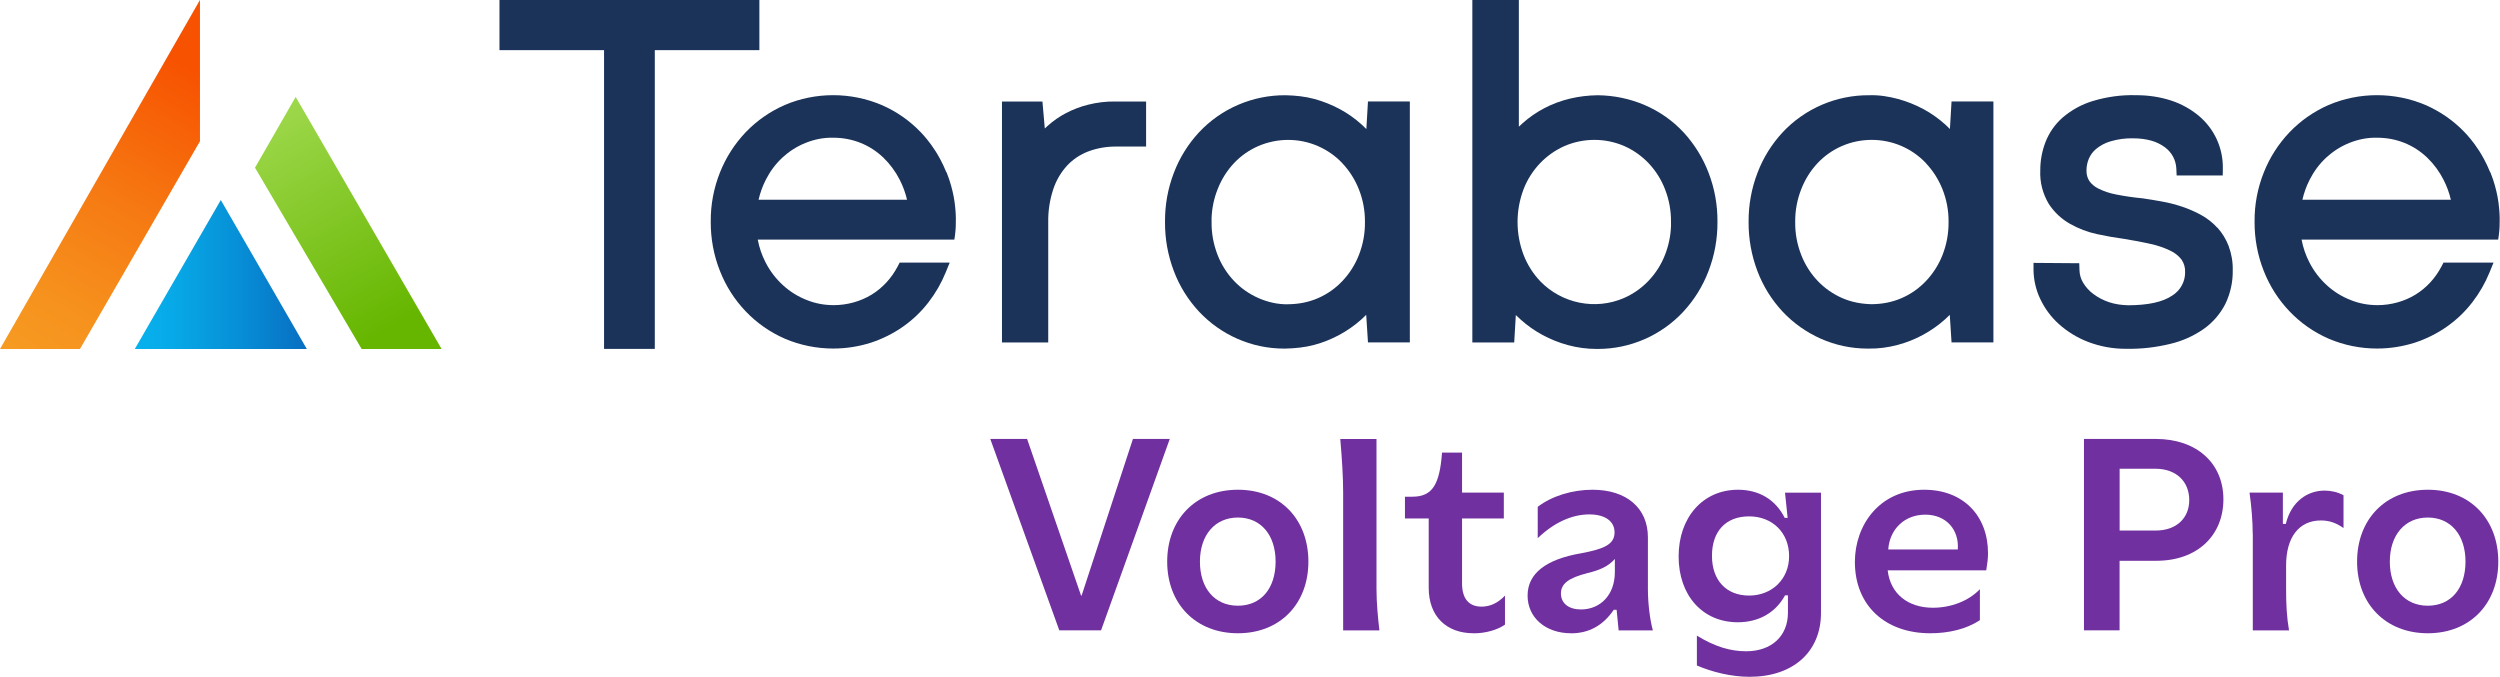 <?xml version="1.0" encoding="UTF-8"?> <svg xmlns="http://www.w3.org/2000/svg" xmlns:xlink="http://www.w3.org/1999/xlink" viewBox="0 0 495.57 134.15"><defs><style>.f{fill:#7030a0;}.g{fill:#1b3359;}.h{fill:url(#d);}.i{fill:url(#b);}.j{fill:url(#c);}</style><linearGradient id="b" x1="5.84" y1="55.45" x2="45.71" y2="124.53" gradientTransform="translate(0 128) scale(1 -1)" gradientUnits="userSpaceOnUse"><stop offset="0" stop-color="#f69b22"></stop><stop offset=".18" stop-color="#f6911d"></stop><stop offset=".48" stop-color="#f67812"></stop><stop offset=".84" stop-color="#f75200"></stop></linearGradient><linearGradient id="c" x1="26.72" y1="73.59" x2="60.82" y2="73.59" gradientTransform="translate(0 128) scale(1 -1)" gradientUnits="userSpaceOnUse"><stop offset="0" stop-color="#07b2ed"></stop><stop offset=".22" stop-color="#07a9e7"></stop><stop offset=".59" stop-color="#0790d7"></stop><stop offset="1" stop-color="#086ec1"></stop></linearGradient><linearGradient id="d" x1="52.58" y1="105.31" x2="81.44" y2="55.3" gradientTransform="translate(0 128) scale(1 -1)" gradientUnits="userSpaceOnUse"><stop offset="0" stop-color="#9ed84c"></stop><stop offset=".85" stop-color="#66b600"></stop></linearGradient></defs><g id="a"><path class="g" d="m215.78,20.73c-1.55.38-3.05.95-4.47,1.69-1.33.69-2.56,1.56-3.68,2.56-.17.16-.35.32-.52.49l-.47-5.35h-8.02v47.76h9.17v-23.77c-.04-2.27.3-4.52,1.02-6.67.59-1.74,1.51-3.3,2.74-4.64,1.16-1.23,2.6-2.19,4.17-2.78,1.78-.67,3.65-.98,5.55-.97h5.92v-8.93h-6.2c-1.74-.02-3.52.19-5.23.62"></path><path class="g" d="m270.85,25.58c-.31-.31-.63-.62-.95-.91-1.3-1.17-2.74-2.19-4.27-3.02-1.6-.86-3.29-1.54-5.04-2.02-1.88-.51-3.81-.71-5.75-.75-6.5-.05-12.76,2.62-17.19,7.38-2.15,2.33-3.82,5.01-4.95,7.98-1.2,3.12-1.79,6.4-1.76,9.75-.03,3.35.57,6.64,1.76,9.77,1.13,2.98,2.8,5.66,4.96,7.99,2.16,2.3,4.7,4.11,7.57,5.38,2.97,1.31,6.1,1.97,9.3,1.97h.25c1.92-.04,3.85-.23,5.72-.73,3.44-.91,6.68-2.66,9.34-5.03.33-.3.66-.61.98-.93l.35,5.46h8.3V20.11h-8.3l-.32,5.47Zm-4.79,6.75c1.42,1.5,2.52,3.23,3.29,5.16.83,2.07,1.24,4.26,1.22,6.52.03,2.25-.38,4.45-1.2,6.55-.76,1.93-1.86,3.66-3.28,5.16-1.38,1.45-3,2.59-4.82,3.38-1.87.82-3.87,1.19-5.93,1.21-1.96.06-4.01-.4-5.89-1.23-1.82-.8-3.45-1.94-4.82-3.38-1.41-1.49-2.51-3.22-3.26-5.14-.82-2.1-1.23-4.3-1.2-6.55v-.83c.08-1.96.48-3.87,1.21-5.7.75-1.92,1.84-3.66,3.24-5.15,1.37-1.45,2.99-2.58,4.8-3.37,3.77-1.63,8.08-1.64,11.84,0,1.82.8,3.45,1.93,4.82,3.38"></path><path class="g" d="m333.76,26.27c-4.4-4.77-10.64-7.33-17.07-7.39-3.72.05-7.35.87-10.61,2.59-1.52.8-2.95,1.79-4.23,2.93-.26.23-.52.47-.77.71V-.03h-9.22v67.91h8.3l.32-5.43c.32.32.64.62.98.92,1.3,1.16,2.74,2.18,4.29,3.02,1.59.86,3.29,1.54,5.05,2.02,1.85.5,3.76.76,5.66.76h.31c6.39,0,12.54-2.68,16.92-7.39,2.16-2.34,3.83-5.03,4.97-8,1.21-3.13,1.81-6.42,1.79-9.78.03-3.34-.56-6.62-1.76-9.75-1.13-2.96-2.79-5.64-4.93-7.98m-2.52,17.71v.83c-.07,1.97-.48,3.9-1.2,5.74-.75,1.93-1.86,3.65-3.28,5.14-1.38,1.44-3.01,2.58-4.83,3.38-5.66,2.47-12.36,1.11-16.64-3.35-1.41-1.5-2.51-3.24-3.26-5.16-1.61-4.22-1.61-8.87,0-13.09.75-1.92,1.86-3.65,3.27-5.13,1.39-1.44,3.01-2.58,4.83-3.39,1.88-.81,3.9-1.22,5.93-1.22s4.03.41,5.91,1.22c1.82.81,3.44,1.95,4.81,3.38,1.41,1.49,2.51,3.22,3.26,5.15.82,2.08,1.22,4.27,1.2,6.5"></path><path class="g" d="m386.54,25.58c-.31-.31-.63-.62-.95-.91-1.3-1.17-2.74-2.19-4.27-3.02-1.6-.86-3.29-1.54-5.04-2.02-1.88-.51-3.82-.82-5.75-.75-6.5-.05-12.75,2.62-17.19,7.38-2.15,2.33-3.82,5.01-4.95,7.98-1.2,3.12-1.79,6.4-1.77,9.75-.02,3.35.57,6.64,1.76,9.77,1.13,2.98,2.8,5.66,4.96,7.99,2.16,2.3,4.71,4.1,7.57,5.38,2.96,1.31,6.1,1.97,9.3,1.97h.25c1.9.03,3.85-.23,5.72-.73,3.45-.91,6.68-2.66,9.34-5.03.33-.3.66-.61.98-.93l.35,5.46h8.3V20.11h-8.3l-.32,5.47h.01Zm-4.79,6.75c1.41,1.49,2.52,3.23,3.29,5.15.83,2.08,1.24,4.26,1.22,6.52.02,2.25-.38,4.45-1.2,6.55-.76,1.93-1.86,3.66-3.28,5.16-1.38,1.45-3,2.59-4.82,3.38-1.87.82-3.87,1.19-5.93,1.21-2.03-.04-4.01-.4-5.89-1.23-1.82-.8-3.45-1.94-4.82-3.38-1.41-1.49-2.51-3.22-3.26-5.14-.82-2.09-1.23-4.3-1.2-6.55v-.03c-.02-2.24.39-4.42,1.21-6.5.75-1.92,1.84-3.66,3.24-5.15,1.37-1.45,2.99-2.58,4.8-3.37,3.76-1.63,8.08-1.63,11.84,0,1.82.8,3.45,1.93,4.82,3.38"></path><path class="g" d="m439.52,45.13c-.93-1.03-2.03-1.88-3.24-2.54-1.19-.65-2.44-1.19-3.72-1.62-1.29-.43-2.62-.78-3.98-1.02-1.31-.24-2.58-.45-3.88-.64-1.76-.16-3.53-.42-5.28-.77-1.21-.23-2.38-.62-3.5-1.18-.71-.35-1.33-.88-1.75-1.47-.4-.62-.59-1.34-.57-2.13,0-.79.16-1.56.46-2.29.32-.76.83-1.43,1.45-1.95.85-.69,1.8-1.2,2.84-1.5,1.49-.44,3.02-.65,4.62-.6,1.16.01,2.36.14,3.52.47.95.27,1.83.7,2.63,1.28.67.49,1.24,1.14,1.63,1.86.4.73.62,1.56.66,2.38l.06,1.37h9.14l.02-1.41c.06-4.06-1.7-7.86-4.81-10.45-1.62-1.33-3.45-2.34-5.44-2.99-2.27-.74-4.63-1.07-6.96-1.06-2.91-.09-5.8.32-8.59,1.16-2.2.67-4.2,1.77-5.96,3.27-1.51,1.32-2.68,3.01-3.41,4.89-.69,1.81-1.03,3.71-1.02,5.58-.11,2.33.47,4.62,1.7,6.67,1.06,1.62,2.52,2.99,4.21,3.94,1.67.94,3.48,1.63,5.35,2.03,1.83.4,3.61.71,5.22.92,2.06.33,3.84.67,5.46,1.04,1.35.29,2.66.75,3.9,1.35.86.41,1.61,1.03,2.16,1.74.49.71.75,1.58.71,2.51.02,1.85-.93,3.6-2.54,4.61-1.86,1.28-4.8,1.93-8.76,1.93-1.3-.03-2.55-.2-3.78-.61-1.11-.37-2.16-.92-3.11-1.62-.82-.61-1.5-1.36-2.03-2.24-.45-.75-.7-1.6-.72-2.48l-.04-1.38-9.07-.07v1.45c.03,1.96.49,3.94,1.33,5.69.9,1.91,2.14,3.59,3.71,5,1.71,1.53,3.67,2.72,5.82,3.54,2.37.9,4.85,1.35,7.35,1.35h.33c2.88.05,5.75-.29,8.55-.97,2.38-.56,4.61-1.55,6.63-2.95,1.8-1.27,3.29-2.98,4.31-4.98,1-2.08,1.51-4.4,1.46-6.66.04-1.65-.24-3.27-.82-4.84-.52-1.34-1.26-2.55-2.22-3.62"></path><polygon class="g" points="99.01 -.03 99.01 9.94 119.74 9.94 119.74 69.16 129.8 69.16 129.8 9.94 150.53 9.94 150.53 -.03 99.01 -.03"></polygon><path class="g" d="m187.6,34.17c-.81-2.02-1.7-3.49-2.16-4.22-1.22-1.92-2.42-3.22-2.94-3.76-2.21-2.3-4.8-4.1-7.72-5.37-6.11-2.6-13.12-2.61-19.24,0-2.91,1.28-5.51,3.09-7.72,5.39-2.2,2.32-3.92,5-5.1,7.97-1.24,3.12-1.86,6.4-1.83,9.76-.02,3.37.59,6.67,1.83,9.79,1.18,2.99,2.89,5.68,5.11,8,2.2,2.3,4.8,4.12,7.73,5.4,3.06,1.31,6.33,1.96,9.61,1.96,2.52,0,5.05-.39,7.5-1.17,2.27-.75,4.42-1.82,6.39-3.21,1.9-1.34,3.59-2.96,5.01-4.81,1.39-1.8,2.53-3.78,3.39-5.89l.8-1.96h-9.92l-.4.77c-.6,1.14-1.34,2.21-2.22,3.16-.87.94-1.85,1.76-2.93,2.42-1.11.68-2.31,1.19-3.55,1.54-1.29.36-2.63.55-3.98.55-1.84,0-3.65-.33-5.37-1.03-1.73-.68-3.3-1.66-4.66-2.9-1.44-1.31-2.61-2.85-3.49-4.58-.73-1.42-1.24-2.92-1.53-4.48h38.97c.08-.49.17-1.11.23-1.83.02-.28.09-1.19.07-2.4-.02-1.24-.13-2.24-.21-2.87-.02-.18-.1-.77-.23-1.46-.23-1.19-.63-2.86-1.4-4.78h-.04Zm-37.23,5.41c.32-1.38.8-2.71,1.45-3.98.84-1.65,1.94-3.13,3.29-4.38,1.34-1.23,2.86-2.2,4.54-2.88,1.77-.71,3.62-1.09,5.53-1.04h.02c3.73,0,7.21,1.37,9.89,3.93,1.33,1.28,2.43,2.77,3.27,4.43.64,1.25,1.12,2.57,1.44,3.93h-29.43Z"></path><path class="g" d="m493.63,34.17c-.81-2.02-1.7-3.49-2.16-4.22-1.22-1.92-2.42-3.22-2.94-3.76-2.21-2.3-4.8-4.1-7.72-5.37-6.11-2.6-13.12-2.61-19.24,0-2.91,1.28-5.51,3.09-7.72,5.39-2.2,2.32-3.92,5-5.1,7.97-1.24,3.12-1.86,6.4-1.83,9.76-.02,3.37.59,6.67,1.83,9.79,1.18,2.99,2.89,5.68,5.11,8,2.2,2.3,4.8,4.12,7.73,5.4,3.06,1.31,6.33,1.96,9.61,1.96,2.52,0,5.05-.39,7.5-1.17,2.27-.75,4.42-1.82,6.39-3.21,1.9-1.34,3.59-2.96,5.01-4.81,1.39-1.8,2.53-3.78,3.39-5.89l.8-1.96h-9.92l-.4.77c-.6,1.14-1.34,2.21-2.22,3.16-.87.94-1.85,1.76-2.93,2.42-1.11.68-2.31,1.19-3.55,1.54-1.29.36-2.63.55-3.98.55-1.84,0-3.65-.33-5.37-1.03-1.73-.68-3.3-1.66-4.66-2.9-1.44-1.31-2.61-2.85-3.49-4.58-.73-1.42-1.24-2.92-1.53-4.48h38.97c.08-.49.17-1.11.23-1.83.02-.28.09-1.19.07-2.4-.02-1.24-.13-2.24-.21-2.87-.02-.18-.1-.77-.23-1.46-.23-1.19-.63-2.86-1.4-4.78h-.04Zm-37.23,5.41c.32-1.38.8-2.71,1.45-3.98.84-1.65,1.94-3.13,3.29-4.38,1.34-1.23,2.86-2.2,4.54-2.88,1.77-.71,3.62-1.09,5.53-1.04h.02c3.73,0,7.21,1.37,9.89,3.93,1.33,1.28,2.43,2.77,3.27,4.43.64,1.25,1.12,2.57,1.44,3.93h-29.43Z"></path><path class="i" d="m39.65-.03L0,69.18h15.85l23.79-41.18V-.03Z"></path><polygon class="j" points="60.82 69.18 26.72 69.18 43.77 39.65 60.82 69.18"></polygon><polygon class="h" points="71.69 69.18 87.54 69.18 58.61 19.21 50.55 33.24 71.69 69.18"></polygon></g><g id="e"><path class="f" d="m203.6,87.01l10.69,31.04h.12l10.17-31.04h7.3l-13.62,37.94h-8.28l-13.68-37.94h7.3Z"></path><path class="f" d="m259.36,111.33c0,8.33-5.58,14.2-13.97,14.2s-14.02-5.86-14.02-14.2,5.58-14.25,14.02-14.25,13.97,5.92,13.97,14.25Zm-21.5,0c0,5.29,2.93,8.74,7.53,8.74s7.47-3.45,7.47-8.74-2.93-8.74-7.47-8.74-7.53,3.45-7.53,8.74Z"></path><path class="f" d="m266.25,124.95v-27.3c0-3.1-.23-6.73-.57-10.63h7.18v29.72c0,2.82.29,5.81.58,8.22h-7.19Z"></path><path class="f" d="m292.12,125.53c-5.4,0-8.91-3.33-8.91-9.02v-13.74h-4.71v-4.31h1.49c4.02,0,5.4-2.53,5.86-8.74h3.97v7.93h8.28v5.12h-8.28v12.88c0,3.05,1.38,4.6,3.85,4.6,1.72,0,3.22-.69,4.66-2.18v5.75c-1.49,1.03-3.79,1.72-6.21,1.72Z"></path><path class="f" d="m311.43,125.53c-5.06,0-8.62-3.1-8.62-7.47s3.62-7.19,10.63-8.39c4.6-.86,6.61-1.78,6.61-4.14,0-2.18-1.84-3.56-5-3.56-3.56,0-7.13,1.72-10.23,4.71v-6.21c2.76-2.13,6.84-3.39,10.86-3.39,6.73,0,10.98,3.62,10.98,9.43v10.23c0,2.87.4,6.09.98,8.22h-6.78l-.4-4.08h-.57c-2.18,3.22-5.06,4.66-8.45,4.66Zm3.16-11.9c-3.62.92-5.17,2.07-5.17,4.02s1.55,3.16,3.97,3.16c3.79,0,6.72-2.82,6.72-7.42v-2.59c-1.26,1.44-2.99,2.24-5.52,2.82Z"></path><path class="f" d="m353.85,118c-1.9,3.51-5.29,5.35-9.37,5.35-7.01,0-11.73-5.35-11.73-13.05s4.77-13.22,11.78-13.22c4.08,0,7.42,1.9,9.25,5.58h.58l-.52-5h7.13v23.85c0,7.7-5.52,12.65-14.14,12.65-3.62,0-7.36-.92-10.46-2.24v-5.92c3.56,2.18,6.61,3.1,9.77,3.1,5.06,0,8.28-3.05,8.28-7.64v-3.45h-.58Zm.8-7.76c0-4.66-3.33-7.88-7.93-7.88s-7.36,2.93-7.36,7.82,2.87,7.88,7.36,7.88,7.93-3.22,7.93-7.82Z"></path><path class="f" d="m394.08,109.66c0,1.04-.12,1.9-.35,3.39h-19.54c.52,4.66,4.02,7.42,8.97,7.42,3.56,0,7.07-1.32,9.31-3.68v6.15c-2.7,1.78-6.21,2.59-9.83,2.59-8.97,0-14.95-5.52-14.95-14.14,0-7.24,4.83-14.31,13.74-14.31,7.76,0,12.65,5.17,12.65,12.59Zm-12.42-7.64c-4.14,0-7.07,2.87-7.36,6.9h13.79c.29-3.91-2.3-6.9-6.44-6.9Z"></path><path class="f" d="m413.1,124.95v-37.94h14.25c8.1,0,13.39,4.83,13.39,11.96s-5.12,12.19-13.28,12.19h-7.3v13.79h-7.07Zm7.07-32.02v12.24h7.13c4.2,0,6.67-2.53,6.67-6.04,0-3.68-2.59-6.21-6.67-6.21h-7.13Z"></path><path class="f" d="m446.55,105.81c0-2.41-.23-5.29-.63-8.16h6.61v6.21h.58c1.09-4.48,4.31-6.61,7.7-6.61,1.26,0,2.59.29,3.74.92v6.5c-1.5-1.04-2.82-1.5-4.48-1.5-4.31,0-6.9,3.28-6.9,8.91v4.66c0,3.05.12,5.58.58,8.22h-7.18v-19.14Z"></path><path class="f" d="m495.23,111.33c0,8.33-5.58,14.2-13.97,14.2s-14.02-5.86-14.02-14.2,5.58-14.25,14.02-14.25,13.97,5.92,13.97,14.25Zm-21.5,0c0,5.29,2.93,8.74,7.53,8.74s7.47-3.45,7.47-8.74-2.93-8.74-7.47-8.74-7.53,3.45-7.53,8.74Z"></path></g></svg> 
